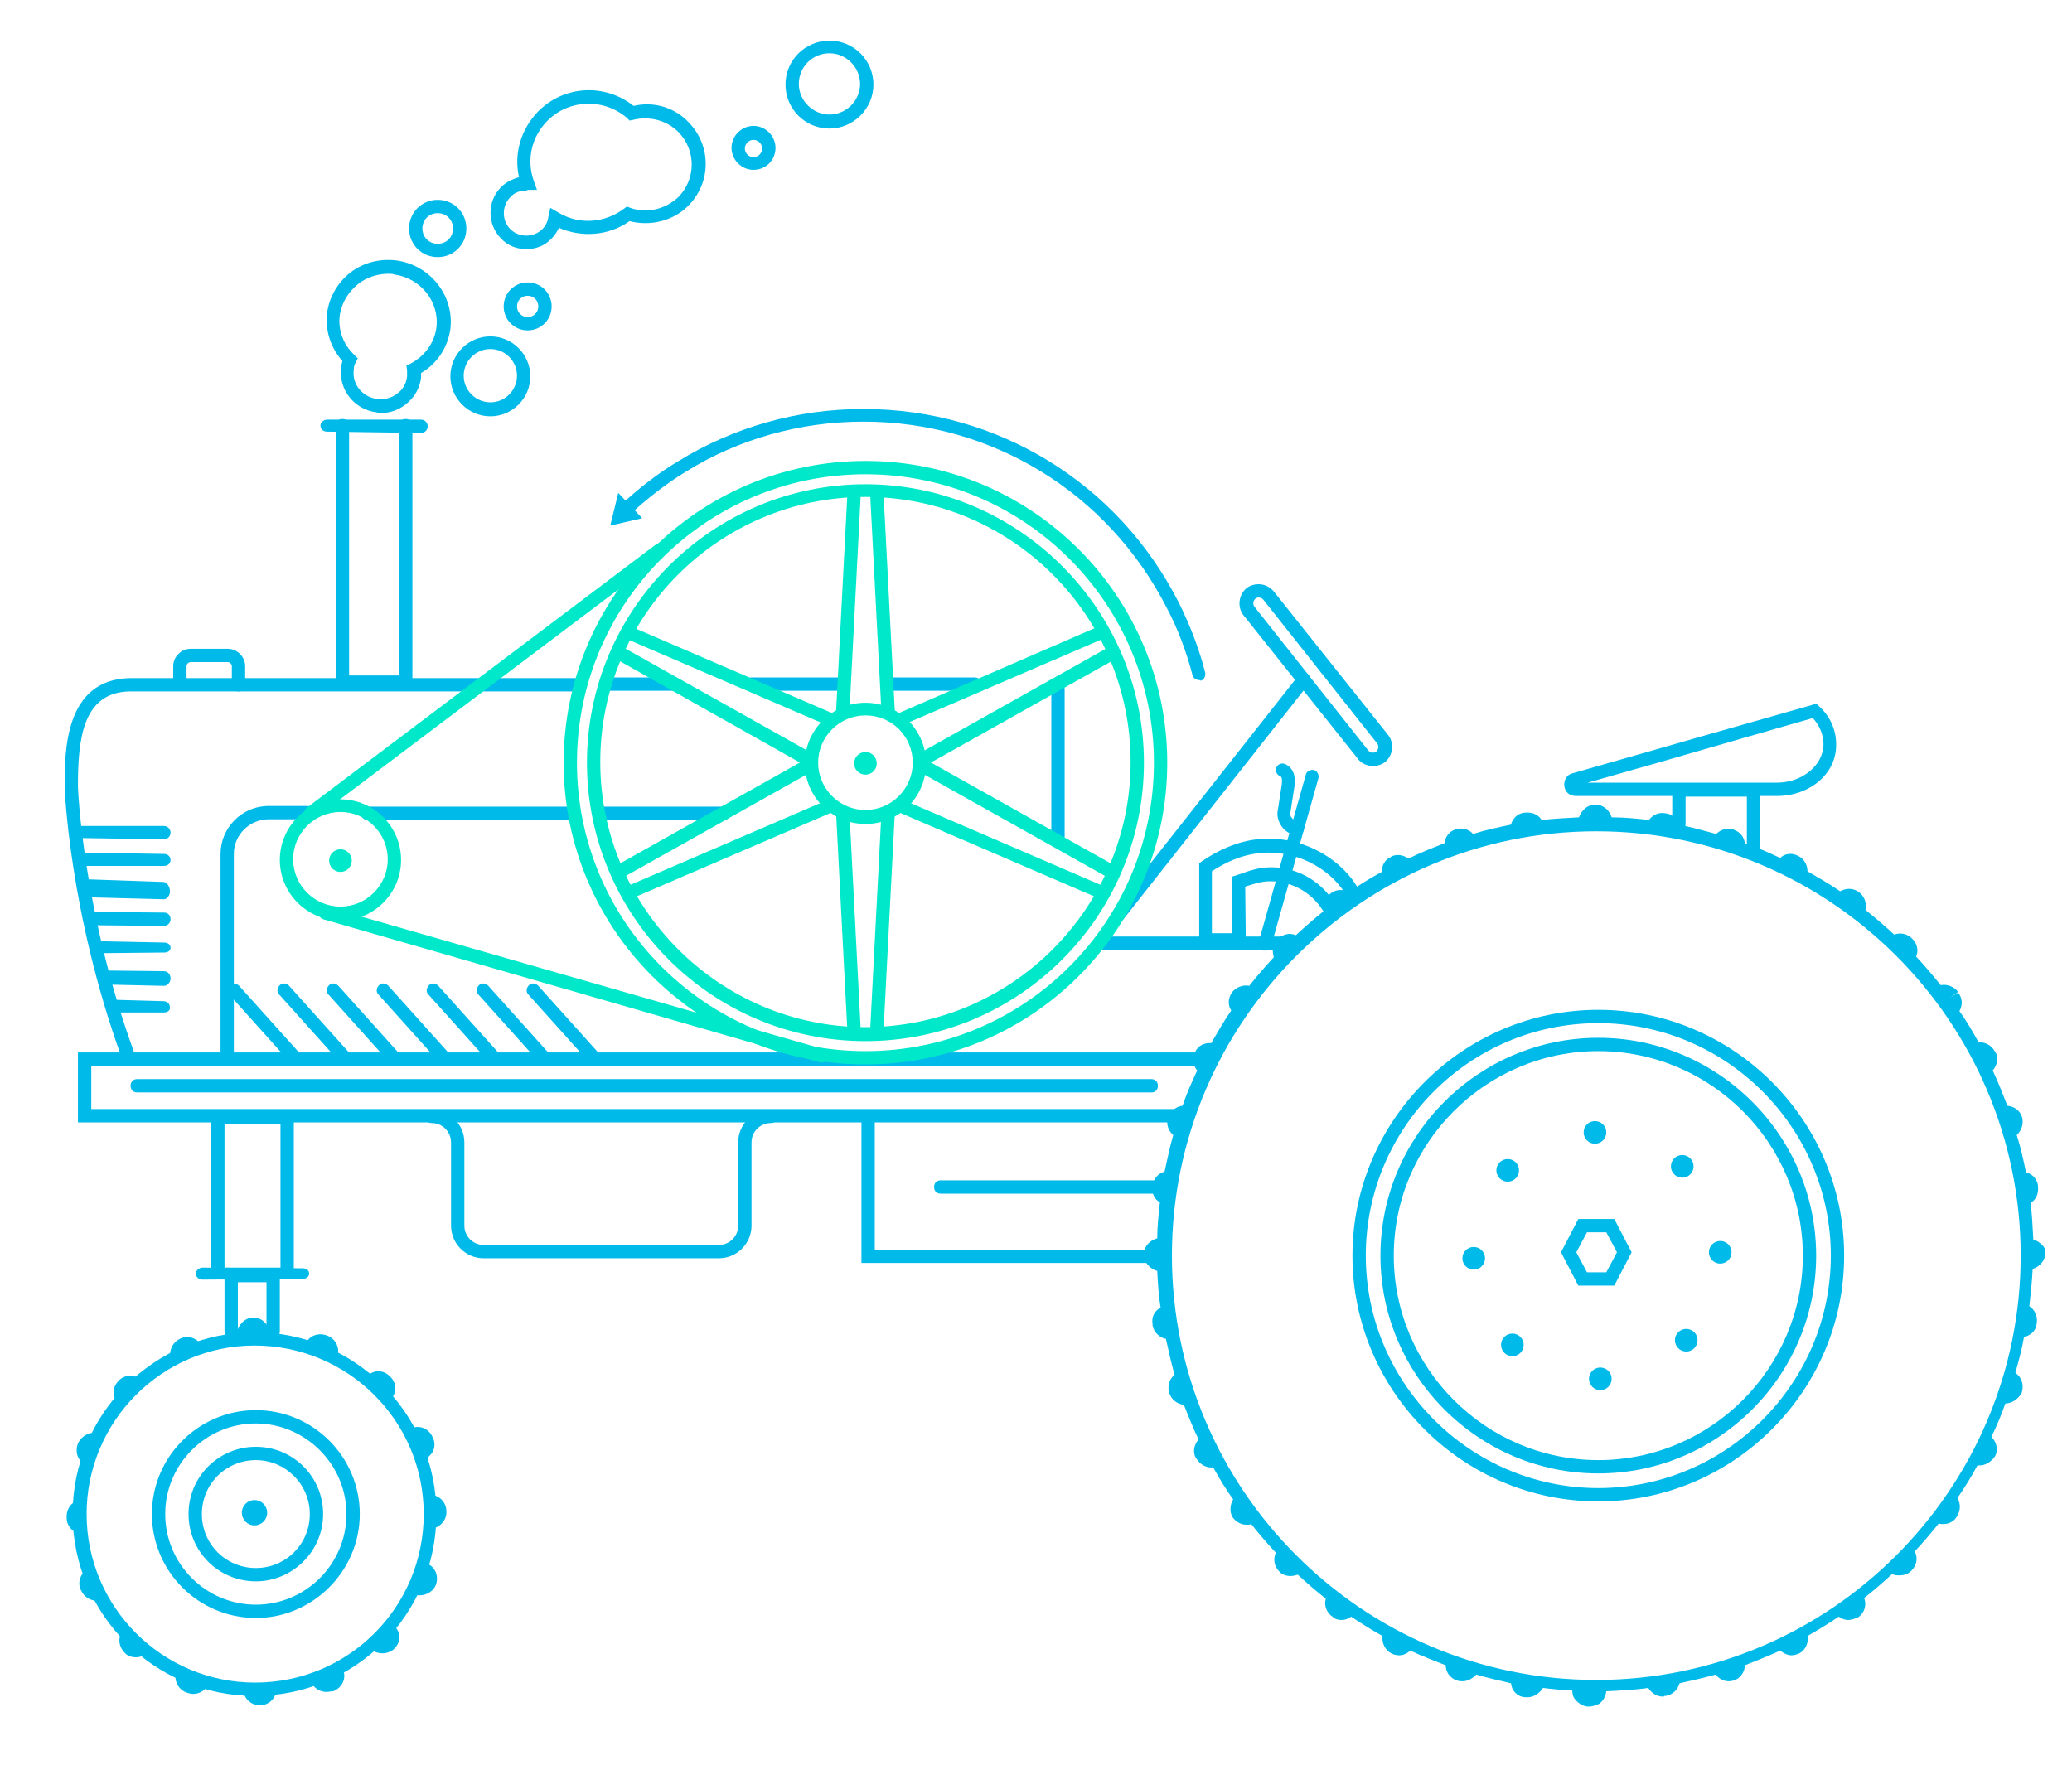 <?xml version="1.0" encoding="UTF-8"?>
<svg xmlns="http://www.w3.org/2000/svg" viewBox="-434 68 311 265">
  <path d="m-304.1 191.7c-5 0-9.1-4.1-9.1-9.1s4.1-9.1 9.1-9.1 9.1 4.1 9.1 9.1-4 9.1-9.1 9.1m0-16.3c-3.9 0-7.1 3.2-7.1 7.1s3.2 7.1 7.1 7.1 7.1-3.2 7.1-7.1-3.1-7.1-7.1-7.1" fill="#00e8ca"></path>
  <g fill="#00bae9">
    <path d="m-393.4 269.1c0-.2 0-.3 0-.5 0-1.4-1.1-2.8-2.5-2.8h-.1c-1.4 0-2.5 1.4-2.5 2.8 0 .1 0 .3 0 .4.9-.1 1.7-.1 2.6-.1.9.1 1.7.1 2.5.2"></path>
    <path d="m-369.6 297.5c0 0 .1 0 .1 0 1.4 0 2.5-1.2 2.5-2.4v-.1c0-.1 0-.1 0-.1 0-1.4-1.1-2.5-2.5-2.5 0 0-.1 0-.1 0 .1 1 .2 1.9.2 2.9-.1.7-.1 1.4-.2 2.2"></path>
    <path d="m-375.7 278.3c.1-.1.2-.2.3-.2 1-.9 1-2.5-.1-3.5-1-1-2.5-1-3.5.1-.1.1-.1.2-.2.3 1.2.9 2.4 2.1 3.5 3.3"></path>
    <path d="m-371.8 307.4c.2.1.5.1.8.1 1 0 2-.6 2.4-1.5.5-1.3 0-2.8-1.4-3.3-.2-.1-.4-.1-.5-.1-.5 1.6-1.1 3.1-1.8 4.6.1 0 .3.1.5.2"></path>
    <path d="m-370.4 287.1c1.3-.5 2-1.9 1.4-3.2 0-.1-.1-.2-.1-.2-.5-1.2-2-1.9-3.3-1.2-.1.1-.2.1-.3.2.8 1.4 1.5 3 2 4.6 0-.1.2-.2.3-.2"></path>
    <path d="m-406.8 268.9c-.1 0-.2.1-.2.1-1.1.5-1.8 1.9-1.3 3.2 1.5-.8 3-1.5 4.7-2-.6-1.2-2-1.8-3.2-1.3"></path>
    <path d="m-383.4 271.7c.5-1.3-.2-2.7-1.5-3.2-1.3-.5-2.8 0-3.3 1.4 0 .1 0 .2-.1.3 1.6.5 3.2 1.1 4.6 1.9.2-.2.3-.3.3-.4"></path>
    <path d="m-378.6 315.2c.1.1.1.2.2.3.5.5 1.2.7 1.8.7.6 0 1.3-.2 1.8-.7 1-1 1-2.5-.1-3.5-.1-.1-.2-.2-.3-.3-1 1.2-2.1 2.4-3.4 3.5"></path>
    <path d="m-397.5 321.5c0 1.4 1.1 2.5 2.5 2.5 1.4 0 2.5-1.1 2.5-2.5 0 0 0 0 0-.1-1.1.1-2.2.2-3.3.2-.6 0-1.1 0-1.7-.1"></path>
    <path d="m-422 293.2c-1.2.2-2 1.2-2 2.5v.1c0 1.3.9 2.3 2.1 2.4-.1-1-.2-1.9-.2-2.9 0-.7 0-1.4.1-2.1"></path>
    <path d="m-415.5 312.7c-.8.9-.8 2.4.2 3.4.4.5 1.1.7 1.7.7.6 0 1.2-.2 1.8-.6-1.4-1.1-2.6-2.3-3.7-3.5"></path>
    <path d="m-412.8 275.2c-.9-.9-2.5-.9-3.4.1-1 1-1 2.4 0 3.4 1-1.2 2.2-2.4 3.4-3.5"></path>
    <path d="m-387.3 320.4c.3 1 1.3 1.6 2.3 1.6.3 0 .6-.1 1-.1.1 0 .2-.1.2-.1 1.2-.5 1.9-2 1.2-3.3-.1-.1-.1-.2-.2-.3-1.5.8-3 1.6-4.6 2.1.1 0 .1 0 .1.1"></path>
    <path d="m-407.5 318.9c-.5 1.3.2 2.7 1.5 3.2.3.1.7.2 1 .2 1 0 1.9-.6 2.3-1.5 0 0 0 0 0-.1-1.7-.5-3.3-1.1-4.8-1.8"></path>
    <path d="m-421.9 306.6c0 .1.1.2.1.2.4.9 1.3 1.5 2.3 1.5.2 0 .5 0 .8-.1-.8-1.5-1.5-3-2.1-4.7-1.1.7-1.6 2-1.1 3.1"></path>
    <path d="m-422.3 284.7c-.5 1.3 0 2.7 1.2 3.2.5-1.6 1.1-3.2 1.9-4.7-1.3-.4-2.6.4-3.1 1.5"></path>
    <path d="m-395.8 322.6c-15 0-27.3-12.2-27.3-27.3 0-15.1 12.3-27.3 27.3-27.3s27.3 12.2 27.3 27.3c0 15.1-12.2 27.3-27.3 27.3m0-52.6c-13.9 0-25.2 11.4-25.2 25.3 0 13.9 11.3 25.3 25.3 25.3s25.3-11.3 25.3-25.3-11.4-25.3-25.4-25.3"></path>
    <path d="m-395.6 305.4c-5.6 0-10.1-4.5-10.1-10.1s4.5-10.1 10.1-10.1 10.1 4.5 10.1 10.1-4.6 10.1-10.1 10.1m0-18.2c-4.5 0-8.1 3.6-8.1 8.1s3.6 8.1 8.1 8.1 8.1-3.6 8.1-8.1-3.7-8.1-8.1-8.1"></path>
    <path d="m-395.6 310.9c-8.6 0-15.6-7-15.6-15.6s7-15.6 15.6-15.6 15.6 7 15.6 15.6-7.1 15.6-15.6 15.6m0-29.2c-7.5 0-13.6 6.1-13.6 13.6s6.1 13.6 13.6 13.6 13.6-6.1 13.6-13.6-6.2-13.6-13.6-13.6"></path>
    <path d="m-409.4 194l-13.3-.2c-.6 0-1-.3-1-.9 0-.5.5-.9 1-.9h13.3c.6 0 1 .5 1 1 0 .6-.5 1-1 1"></path>
    <path d="m-370.8 133l-14.1-.2c-.6 0-1-.4-1-.9s.5-.9 1-.9h14.1c.6 0 1 .5 1 1s-.4 1-1 1"></path>
    <path d="m-388.6 260l-15 .1c-.6 0-1-.4-1-.9s.5-.9 1-.9l15 .1c.6 0 1 .3 1 .8s-.5.8-1 .8"></path>
    <path d="m-245.1 157.7c.3 0 .5.1.7.3l17.1 21.6c.3.4.2.9-.1 1.2-.2.1-.4.2-.5.2-.3 0-.5-.1-.7-.3l-17.1-21.6c-.3-.4-.2-.9.1-1.2.1-.1.3-.2.5-.2m0-2c-.6 0-1.3.2-1.8.6-1.2 1-1.4 2.8-.5 4l17.2 21.6c.5.7 1.4 1.1 2.3 1.1.6 0 1.3-.2 1.8-.6 1.2-1 1.4-2.8.5-4l-17.2-21.6c-.6-.7-1.4-1.1-2.3-1.1z"></path>
    <path d="m-409.4 198h-12.4c-.6 0-1-.4-1-1 0-.5.5-1 1-1l12.4.2c.6 0 1 .4 1 .9 0 .6-.5.9-1 .9"></path>
    <path d="m-409.4 203l-11.6-.3c-.6 0-1-.8-1-1.4 0-.5.5-1.3 1-1.3l11.5.4c.6 0 1 .8 1 1.3.1.6-.4 1.3-.9 1.3"></path>
    <path d="m-409.4 207l-10.7-.1c-.6 0-1-.5-1-1 0-.6.5-1 1-1l10.7.1c.6 0 1 .4 1 1s-.5 1-1 1"></path>
    <path d="m-409.4 211l-9.8.1c-.6 0-1-.4-1-.9 0-.6.5-.9 1-.9l9.8.2c.6 0 1 .3 1 .8 0 .5-.5.7-1 .7"></path>
    <path d="m-409.4 216l-8.9-.2c-.6 0-1-.5-1-1.1s.5-1 1-1l8.9.1c.6 0 1 .5 1 1.1 0 .6-.5 1.1-1 1.1"></path>
    <path d="m-409.4 220h-7.2c-.6 0-1-.4-1-1s.5-.9 1-.9l7.1.2c.6 0 1 .4 1 .9.1.5-.4.8-.9.8"></path>
    <path d="m-372.2 171.4h-11.4v-39.5c0-.6.4-1 1-1s1 .4 1 1v37.5h7.5v-37.5c0-.6.4-1 1-1s1 .4 1 1v39.5h-.1"></path>
    <path d="m-170.8 196.2c-.6 0-1-.4-1-1v-7.6h-9.2v4.1c0 .6-.4 1-1 1s-1-.4-1-1v-6.1h13.2v9.6c0 .6-.5 1-1 1"></path>
    <path d="m-348 191.1h-30.8c-.6 0-1-.4-1-1 0-.6.4-1 1-1h30.8c.6 0 1 .4 1 1 0 .6-.4 1-1 1"></path>
    <path d="m-325.4 191.1h-18.2c-.6 0-1-.4-1-1 0-.6.4-1 1-1h18.3c.6 0 1 .4 1 1 0 .6-.5 1-1.1 1"></path>
    <path d="m-333.1 171.7h-9.3c-.6 0-1-.4-1-1s.4-1 1-1h9.3c.6 0 1 .4 1 1s-.5 1-1 1"></path>
    <path d="m-308.1 171.7h-13.1c-.6 0-1-.4-1-1s.4-1 1-1h13.1c.6 0 1 .4 1 1s-.5 1-1 1"></path>
    <path d="m-287.7 171.7h-12.5c-.6 0-1-.4-1-1s.4-1 1-1h12.5c.6 0 1 .4 1 1s-.4 1-1 1"></path>
    <path d="m-275.2 194.6c-.6 0-1-.4-1-1v-22.1c0-.6.4-1 1-1 .6 0 1 .4 1 1v22.1c0 .5-.5 1-1 1"></path>
    <path d="m-390.1 227.4c-.3 0-.5-.1-.7-.3l-8.8-9.8c-.4-.4-.3-1 .1-1.4s1-.3 1.4.1l8.8 9.8c.4.4.3 1-.1 1.4-.2.1-.5.2-.7.2"></path>
    <path d="m-382.6 227.4c-.3 0-.5-.1-.7-.3l-8.8-9.8c-.4-.4-.3-1 .1-1.4s1-.3 1.4.1l8.8 9.8c.4.4.3 1-.1 1.4-.3.1-.5.2-.7.2"></path>
    <path d="m-375.2 227.4c-.3 0-.5-.1-.7-.3l-8.8-9.8c-.4-.4-.3-1 .1-1.4s1-.3 1.4.1l8.8 9.8c.4.4.3 1-.1 1.4-.2.1-.4.2-.7.2"></path>
    <path d="m-367.7 227.4c-.3 0-.5-.1-.7-.3l-8.8-9.8c-.4-.4-.3-1 .1-1.4.4-.4 1-.3 1.4.1l8.8 9.8c.4.4.3 1-.1 1.4-.2.1-.4.2-.7.2"></path>
    <path d="m-360.2 227.4c-.3 0-.5-.1-.7-.3l-8.8-9.8c-.4-.4-.3-1 .1-1.4s1-.3 1.4.1l8.8 9.8c.4.4.3 1-.1 1.4-.2.1-.5.2-.7.2"></path>
    <path d="m-352.7 227.4c-.3 0-.5-.1-.7-.3l-8.8-9.8c-.4-.4-.3-1 .1-1.4s1-.3 1.4.1l8.8 9.8c.4.4.3 1-.1 1.4-.2.1-.5.2-.7.2"></path>
    <path d="m-345.2 227.4c-.3 0-.5-.1-.7-.3l-8.8-9.8c-.4-.4-.3-1 .1-1.4s1-.3 1.4.1l8.8 9.8c.4.4.3 1-.1 1.4-.3.1-.5.2-.7.2"></path>
    <path d="m-399.9 226.8c-.6 0-1-.4-1-1v-29.6c0-3.9 3.2-7.2 7.2-7.2h5.8c.6 0 1 .4 1 1s-.4 1-1 1h-5.8c-2.8 0-5.2 2.3-5.2 5.2v29.6c0 .6-.4 1-1 1"></path>
    <path d="m-256.6 236.5h-165.7v-10.5h169.2c.6 0 1 .4 1 1s-.4 1-1 1h-167.2v6.5h163.7c.6 0 1 .4 1 1s-.4 1-1 1"></path>
    <path d="m-261.1 232h-152.3c-.6 0-1-.4-1-1s.4-1 1-1h152.2c.6 0 1 .4 1 1s-.4 1-.9 1"></path>
    <path d="m-258.5 247.2h-34.3c-.6 0-1-.4-1-1s.4-1 1-1h34.3c.6 0 1 .4 1 1s-.4 1-1 1"></path>
    <path d="m-240.5 210.6h-27.7c-.6 0-1-.4-1-1s.4-1 1-1h27.7c.6 0 1 .4 1 1s-.4 1-1 1"></path>
    <path d="m-259.6 257.6h-45.1v-21.4c0-.6.4-1 1-1s1 .4 1 1v19.4h43.1c.6 0 1 .4 1 1s-.5 1-1 1"></path>
    <path d="m-326.1 256.9h-35.3c-2.7 0-4.9-2.2-4.9-4.9v-12.5c0-1.6-1.3-2.9-2.9-2.9-.6 0-1-.4-1-1s.4-1 1-1c2.7 0 4.9 2.2 4.9 4.9v12.5c0 1.6 1.3 2.9 2.9 2.9h35.3c1.6 0 2.9-1.3 2.9-2.9v-12.5c0-2.7 2.2-4.9 4.9-4.9.6 0 1 .4 1 1s-.4 1-1 1c-1.6 0-2.9 1.3-2.9 2.9v12.5c0 2.7-2.2 4.9-4.9 4.9"></path>
    <path d="m-398.2 171.8c-.6 0-1-.4-1-1v-2.8c0-.3-.3-.6-.6-.6h-5.6c-.3 0-.6.3-.6.6v2.7c0 .6-.4 1-1 1s-1-.4-1-1v-2.7c0-1.4 1.2-2.6 2.6-2.6h5.6c1.4 0 2.6 1.2 2.6 2.6v2.8c0 .6-.4 1-1 1"></path>
    <path d="m-266.1 206.3c-.2 0-.4-.1-.6-.2-.4-.3-.5-1-.2-1.4l27.8-35.3c.3-.4 1-.5 1.4-.2s.5 1 .2 1.4l-27.8 35.3c-.2.3-.5.4-.8.4"></path>
    <path d="m-244.1 210.7c-.1 0-.2 0-.3 0-.5-.1-.8-.7-.7-1.2l7.1-25.2c.1-.5.7-.8 1.2-.7s.8.7.7 1.2l-7.1 25.2c-.1.5-.5.7-.9.7"></path>
    <path d="m-167.3 187.5h-30.2c-.9 0-1.6-.6-1.7-1.5-.1-.9.4-1.7 1.2-1.9l12.6-3.6c9-2.6 18.3-5.2 23.5-6.7l.5-.2.4.4c1.7 1.5 2.6 3.6 2.6 5.7.1 4.4-3.9 7.8-8.9 7.8m-28.4-2h28.4c3.8 0 7-2.6 7-5.8 0-1.4-.6-2.8-1.6-3.9-5.3 1.5-14.2 4.1-22.9 6.6l-10.9 3.1"></path>
    <path d="m-389.9 259.3h-12.4v-24.6h12.4v24.6m-10.4-1h8.4v-21.6h-8.4c0 0 0 21.6 0 21.6"></path>
    <path d="m-393 268.9c-.6 0-1-.4-1-1v-7.4h-4.3v7.4c0 .6-.4 1-1 1-.6 0-1-.4-1-1v-9.4h8.3v9.4c0 .5-.4 1-1 1"></path>
    <path d="m-360.4 130.5c-3.3 0-6-2.7-6-6s2.7-6 6-6c3.3 0 6 2.7 6 6s-2.7 6-6 6m0-10.1c-2.2 0-4 1.8-4 4s1.8 4 4 4c2.2 0 4-1.8 4-4s-1.8-4-4-4"></path>
    <path d="m-354.8 117.6c-2 0-3.6-1.6-3.6-3.6s1.6-3.6 3.6-3.6 3.6 1.6 3.6 3.6-1.6 3.6-3.6 3.6m0-5.2c-.9 0-1.6.7-1.6 1.6 0 .9.7 1.6 1.6 1.6.9 0 1.6-.7 1.6-1.6 0-.9-.7-1.6-1.6-1.6"></path>
    <path d="m-320.9 93.5c-1.8 0-3.3-1.5-3.3-3.3 0-1.8 1.5-3.3 3.3-3.3 1.8 0 3.3 1.5 3.3 3.3 0 1.9-1.5 3.3-3.3 3.3m0-4.5c-.7 0-1.3.6-1.3 1.3 0 .7.6 1.3 1.3 1.3.7 0 1.3-.6 1.3-1.3 0-.7-.6-1.3-1.3-1.3"></path>
    <path d="m-309.5 87.3c-3.7 0-6.6-3-6.6-6.6 0-3.7 3-6.6 6.6-6.6 3.7 0 6.6 3 6.6 6.6 0 3.6-3 6.6-6.6 6.6m0-11.3c-2.6 0-4.6 2.1-4.6 4.6s2.1 4.6 4.6 4.6 4.6-2.1 4.6-4.6-2.1-4.6-4.6-4.6"></path>
    <path d="m-376.7 130c-.3 0-.5 0-.8-.1-3.3-.4-5.7-3.4-5.3-6.7 0-.3.1-.6.2-1-1.8-2-2.6-4.6-2.3-7.2.3-2.4 1.6-4.6 3.5-6.1 2-1.5 4.4-2.1 6.9-1.8 5.1.7 8.7 5.3 8.1 10.3-.4 2.8-2 5.2-4.4 6.6 0 .2 0 .5 0 .7-.2 1.6-1 3-2.3 4-1 .8-2.3 1.3-3.6 1.3m1-20.9c-1.6 0-3.2.5-4.5 1.5-1.5 1.2-2.5 2.8-2.8 4.7-.3 2.2.5 4.4 2.2 6l.5.5-.3.6c-.2.3-.3.7-.3 1.1-.3 2.2 1.3 4.1 3.5 4.4 1.1.1 2.1-.1 3-.8.9-.6 1.4-1.6 1.5-2.6 0-.3 0-.6 0-.9l-.1-.7.6-.3c2.1-1.1 3.6-3.1 3.9-5.4.5-3.9-2.4-7.5-6.4-8-.1-.1-.5-.1-.8-.1"></path>
    <path d="m-247 210h-7v-12.4l.4-.3c3.4-2.3 6.7-3.4 10-3.4 5.7 0 11.2 3.2 13.7 7.9.3.5.1 1.1-.4 1.4-.5.3-1.1.1-1.4-.4-2.2-4.1-7-6.8-11.9-6.8-2.8 0-5.6.9-8.5 2.8v9.3h3v-8.5l.7-.2c2-.7 3.3-1.2 5.2-1.2 4.1 0 7.9 2.3 9.8 5.9.3.5.1 1.1-.4 1.4-.5.3-1.1.1-1.4-.4-1.6-2.9-4.7-4.8-8.1-4.8-1.3 0-2.2.3-3.8.8l.1 8.9"></path>
    <path d="m-239.3 193.4h-.1c-.9-.1-1.7-.6-2.2-1.3-.5-.7-.8-1.6-.6-2.5l.6-3.9c.1-1-.1-1.1-.3-1.2-.5-.2-.7-.8-.5-1.3s.8-.7 1.3-.5c1.2.6 1.6 1.7 1.4 3.3l-.6 3.9c-.1.4 0 .7.3 1 .3.3.5.5.9.6.5.1.9.6.8 1.1-.1.4-.5.8-1 .8"></path>
    <path d="m-368.3 106.6c-2.4 0-4.3-1.9-4.3-4.3 0-2.4 1.9-4.3 4.3-4.3 2.4 0 4.3 1.9 4.3 4.3 0 2.4-1.9 4.3-4.3 4.3m0-6.6c-1.3 0-2.3 1-2.3 2.3 0 1.3 1 2.3 2.3 2.3 1.3 0 2.3-1 2.3-2.3 0-1.3-1-2.3-2.3-2.3"></path>
    <path d="m-355 105.4c-1.4 0-2.8-.5-3.8-1.6-2.1-2.1-2.1-5.6 0-7.7.8-.8 1.7-1.2 2.7-1.5-.8-3.6.3-7.2 2.9-9.9 3.9-3.9 10-4.2 14.3-.8 3-.7 6.1.2 8.2 2.4 3.5 3.5 3.5 9.1 0 12.6-2.3 2.3-5.7 3.1-8.8 2.3-3.1 2.2-7.2 2.5-10.6 1-.3.6-.6 1.1-1.1 1.6-1 1.1-2.4 1.6-3.8 1.6m0-8.8c-.9 0-1.8.3-2.4 1-1.3 1.3-1.3 3.5 0 4.8 1.3 1.3 3.5 1.3 4.8 0 .5-.5.8-1.1.9-1.8l.3-1.4 1.2.7c3.1 1.9 7 1.6 9.9-.6l.4-.3.5.2c2.5.9 5.3.2 7.2-1.6 2.7-2.7 2.7-7.1 0-9.8-1.8-1.8-4.4-2.4-6.8-1.8l-.5.1-.4-.4c-3.5-3-8.7-2.8-11.9.4-2.4 2.4-3.2 5.8-2.1 9l.5 1.4h-1.4c-.1.1-.2.1-.2.1"></path>
    <path d="m-128.8 254.1c-.1-1.9-.2-3.7-.4-5.5.8-.5 1.2-1.4 1.1-2.4 0-.1 0-.2 0-.2-.1-1-.9-1.8-1.8-2-.4-1.9-.8-3.8-1.4-5.6.7-.6 1.1-1.7.8-2.7-.3-1-1.2-1.6-2.2-1.7-.7-1.8-1.4-3.6-2.2-5.3.7-.8.9-1.9.4-2.8-.1 0-.1-.1-.1-.1-.5-.9-1.5-1.4-2.4-1.3-.9-1.6-1.8-3.2-2.9-4.7.5-.9.5-1.9-.2-2.8l-1.2.8c0 0 0 0 0 0l1.2-.9c-.6-.8-1.7-1.2-2.6-1-1.2-1.5-2.4-2.9-3.7-4.3.4-.9.2-1.9-.6-2.7-.8-.8-1.8-.9-2.7-.6-1.4-1.3-2.8-2.5-4.3-3.7.2-1-.1-2-1-2.7-.9-.6-1.9-.6-2.8-.1-1.6-1.1-3.2-2-4.9-3 0-.9-.5-1.9-1.4-2.3-.9-.5-2-.4-2.7.3-1.7-.8-3.5-1.6-5.3-2.2-.1-.9-.7-1.7-1.6-2 0 0-.1-.1-.2-.1-.9-.3-1.9.1-2.5.7-1.8-.5-3.7-1-5.6-1.4-.3-.9-1-1.6-2-1.7-1-.2-1.9.2-2.5 1-1.8-.2-3.7-.4-5.6-.4-.3-1-1.2-1.9-2.4-1.9h-.1c-1.1 0-2 .8-2.4 1.9-1.9.1-3.7.2-5.6.4-.5-.8-1.4-1.2-2.4-1.1-.1 0-.2 0-.2 0-1 .1-1.8.9-2 1.8-1.9.4-3.8.8-5.7 1.4-.6-.7-1.6-1-2.6-.7-1 .3-1.6 1.2-1.7 2.1-1.8.7-3.6 1.4-5.4 2.3-.8-.6-1.8-.7-2.6-.3 0 .1-.1.1-.1.1-.9.4-1.3 1.3-1.3 2.2-1.7.9-3.3 1.9-4.9 3-.8-.4-1.9-.4-2.6.1-.9.6-1.2 1.6-1 2.6-1.5 1.2-3 2.5-4.4 3.8-.9-.4-1.9-.2-2.7.6-.8.8-.9 1.8-.6 2.7-1.3 1.4-2.5 2.8-3.7 4.3-.9-.2-2 .2-2.6 1-.6.9-.6 1.9-.1 2.7-1.1 1.6-2 3.2-3 4.9-1-.1-2 .4-2.4 1.3-.5.9-.4 2 .3 2.8-.8 1.7-1.6 3.5-2.2 5.3-.9.1-1.7.7-2.1 1.6-.1.1-.1.2-.1.2-.3 1 .1 2 .8 2.6-.5 1.8-.9 3.6-1.3 5.5-.9.2-1.6 1-1.8 2-.2 1.1.2 2.1 1.1 2.6-.2 1.8-.4 3.6-.4 5.4-1.1.3-2 1.2-2 2.4v.1c0 1.1.9 2.1 2 2.4.1 1.9.2 3.7.5 5.5-.9.5-1.4 1.4-1.2 2.5 0 .1 0 .2 0 .2.2 1 1 1.8 2 2 .4 1.8.8 3.6 1.3 5.4-.8.6-1.1 1.7-.8 2.7.3 1 1.2 1.7 2.2 1.8.7 1.8 1.4 3.5 2.2 5.2-.7.8-.9 1.9-.4 2.8.1 0 .1.1.1.1.5.8 1.3 1.3 2.2 1.3.1 0 .2 0 .3 0 .9 1.6 1.9 3.3 3 4.8-.5.8-.6 2 0 2.8.5.6 1.2 1 2 1 .2 0 .5 0 .7-.1 1.2 1.5 2.4 2.9 3.7 4.3-.4.9-.3 2 .5 2.8.4.5 1.1.7 1.7.7.4 0 .7-.1 1.1-.2 1.4 1.3 2.8 2.5 4.2 3.6-.3 1 .1 2.1 1 2.7.4.4.9.5 1.4.5.5 0 1-.2 1.4-.5 1.5 1 3.1 2 4.7 2.9-.1 1.1.4 2.1 1.3 2.6.4.2.8.3 1.2.3.7 0 1.2-.3 1.7-.7 1.7.8 3.5 1.5 5.3 2.2 0 1 .6 1.9 1.7 2.3h.1c.2.1.5.1.7.1.8 0 1.5-.4 2.1-1 1.7.5 3.5.9 5.2 1.3.1 1.1.9 2 2.1 2.1.1 0 .3 0 .4 0 .9 0 1.8-.6 2.3-1.4 1.5.2 2.9.3 4.4.4 0 .5.1 1 .5 1.4.5.6 1.2 1 2 1 .5 0 1-.2 1.5-.4.7-.5 1-1.2 1.1-1.9 2.1-.1 4.3-.2 6.3-.5.5.8 1.3 1.3 2.2 1.3.1 0 .2 0 .2-.1.1 0 .2 0 .2 0 1.1-.2 1.8-.9 2.1-1.9 1.8-.4 3.6-.8 5.4-1.3.5.6 1.2 1 2 1 .3 0 .5-.1.7-.1 1-.3 1.7-1.3 1.7-2.3 1.8-.7 3.5-1.4 5.3-2.2.5.4 1.1.7 1.7.7.3 0 .7-.1 1-.2 0 0 .1-.1.2-.1.9-.5 1.4-1.6 1.2-2.6 1.6-.9 3.2-1.9 4.7-2.9.4.3.9.5 1.4.5.5 0 1-.2 1.5-.4 1-.7 1.3-1.9.9-2.9 1.4-1.1 2.8-2.3 4.2-3.6.4.2.7.2 1.1.2.7 0 1.3-.2 1.8-.7.8-.8 1-1.9.5-2.9 1.3-1.4 2.5-2.8 3.6-4.2.2.1.5.1.7.1.8 0 1.6-.4 2-1.1.6-.9.6-2 .1-2.8 1.1-1.6 2.1-3.2 3-4.9.1 0 .2 0 .3 0 .9 0 1.7-.5 2.3-1.3.6-1 .3-2.2-.5-3 .8-1.6 1.5-3.3 2.1-5 1 0 2-.7 2.5-1.7v-.1c.3-1.1-.1-2.2-1-2.8.5-1.8 1-3.6 1.3-5.4 1-.2 1.8-.9 1.9-2 .2-1.1-.3-2.1-1.1-2.6.2-1.8.4-3.7.5-5.6 1-.3 1.8-1.2 1.9-2.2v-.1c0-.1 0-.1 0-.1 0-.1 0-.1 0-.1v-.1c.1-.5-.7-1.5-1.8-1.8m-129.3 2.4c0-35.1 28.6-63.7 63.7-63.7 35.1 0 63.7 28.6 63.7 63.7s-28.6 63.7-63.7 63.7c-35.1 0-63.7-28.6-63.7-63.7"></path>
    <circle cx="-194.6" cy="238" r="1.7"></circle>
    <circle cx="-193.8" cy="275" r="1.7"></circle>
    <circle cx="-175.8" cy="256" r="1.7"></circle>
    <circle cx="-212.8" cy="256.9" r="1.7"></circle>
    <circle cx="-180.9" cy="269.2" r="1.7"></circle>
    <circle cx="-207.7" cy="243.7" r="1.7"></circle>
    <circle cx="-207" cy="269.9" r="1.7"></circle>
    <circle cx="-181.5" cy="243.1" r="1.7"></circle>
    <path d="m-194.1 289.2c-18 0-32.7-14.7-32.7-32.7s14.7-32.7 32.7-32.7 32.7 14.7 32.7 32.7-14.7 32.7-32.7 32.7m0-63.4c-16.9 0-30.7 13.8-30.7 30.7s13.8 30.7 30.7 30.7 30.7-13.8 30.7-30.7-13.8-30.7-30.7-30.7"></path>
    <path d="m-194.1 293.4c-20.4 0-36.9-16.6-36.9-36.9s16.6-36.9 36.9-36.9 36.9 16.6 36.9 36.9-16.6 36.9-36.9 36.9m0-71.8c-19.3 0-34.9 15.7-34.9 34.9s15.7 34.9 34.9 34.9 34.9-15.7 34.9-34.9-15.7-34.9-34.9-34.9"></path>
    <path d="m-191.7 261h-5.4l-2.6-5 2.6-5h5.4l2.6 5-2.6 5m-4.1-2h2.9l1.6-3-1.6-3h-2.9l-1.6 3 1.6 3"></path>
    <circle cx="-395.8" cy="295.1" r="1.9"></circle>
  </g>
  <g fill="#00e8ca">
    <path d="m-382.9 206.2c-5 0-9.1-4.1-9.1-9.1s4.1-9.1 9.1-9.1 9.1 4.1 9.1 9.1-4.1 9.1-9.1 9.1m0-16.3c-3.9 0-7.1 3.2-7.1 7.1s3.2 7.1 7.1 7.1 7.1-3.2 7.1-7.1-3.2-7.1-7.1-7.1"></path>
    <path d="m-310.6 227.5c-.1 0-.2 0-.3 0l-74.6-21.5c-.5-.2-.8-.7-.7-1.2.1-.5.7-.8 1.2-.7l74.6 21.4c.5.2.8.7.7 1.2-.1.5-.5.8-.9.8"></path>
    <circle cx="-382.9" cy="197.2" r="1.7"></circle>
  </g>
  <path d="m-414.9 227.3c-.4 0-.8-.3-.9-.7-7.8-21.6-8.5-40.3-8.5-40.5 0-5.3 0-16.1 9.8-16.3h67.4c.6 0 1 .4 1 1s-.4 1-1 1h-67.4c-7.2.1-7.8 7.4-7.8 14.3 0 .2.7 18.6 8.4 39.8.2.5-.1 1.1-.6 1.3-.2.1-.3.1-.4.1" fill="#00bae9"></path>
  <g fill="#00e8ca">
    <path d="m-304.1 227.8c-25 0-45.3-20.3-45.3-45.3s20.3-45.3 45.3-45.3 45.3 20.3 45.3 45.3-20.3 45.3-45.3 45.3m0-88.6c-23.9 0-43.3 19.4-43.3 43.3s19.4 43.3 43.3 43.3 43.3-19.4 43.3-43.3-19.4-43.3-43.3-43.3"></path>
    <path d="m-304.1 224.3c-23.1 0-41.8-18.8-41.8-41.8s18.8-41.8 41.8-41.8 41.8 18.8 41.8 41.8-18.7 41.8-41.8 41.8m0-81.7c-22 0-39.8 17.9-39.8 39.8s17.9 39.8 39.8 39.8 39.8-17.9 39.8-39.8-17.8-39.8-39.8-39.8"></path>
    <circle cx="-304.1" cy="182.6" r="1.7"></circle>
    <path d="m-307.5 175.8c-.1 0-.1 0 0 0-.6 0-1-.5-1-1.1l1.7-32.8c0-.6.5-1 1.1-.9.6 0 1 .5.9 1.1l-1.7 32.8c-.1.5-.5.9-1 .9"></path>
    <path d="m-300.7 175.8c-.5 0-1-.4-1-.9l-1.7-32.9c0-.6.4-1 .9-1.1.6 0 1 .4 1.1.9l1.7 32.8c0 .7-.4 1.2-1 1.2"></path>
    <path d="m-302.4 223.9c-.6 0-1-.5-1-1.1l1.7-32.8c0-.6.5-1 1.1-.9.6 0 1 .5.9 1.1l-1.7 32.8c0 .5-.5.9-1 .9"></path>
    <path d="m-305.8 223.9c-.5 0-1-.4-1-.9l-1.7-32.8c0-.6.4-1 .9-1.1.6 0 1 .4 1.1.9l1.7 32.8c0 .6-.4 1.1-1 1.1"></path>
    <path d="m-267.1 199.9c-.2 0-.3 0-.5-.1l-28.7-16.1c-.5-.3-.7-.9-.4-1.4.3-.5.9-.7 1.4-.4l28.7 16.1c.5.3.7.9.4 1.4-.2.3-.5.5-.9.5"></path>
    <path d="m-268.6 203c-.1 0-.3 0-.4-.1l-30.2-13c-.5-.2-.7-.8-.5-1.3.2-.5.8-.7 1.3-.5l30.2 13c.5.2.7.8.5 1.3-.1.3-.5.6-.9.6"></path>
    <path d="m-312.5 183.1c-.2 0-.3 0-.5-.1l-28.6-16.1c-.5-.3-.7-.9-.4-1.4s.9-.7 1.4-.4l28.7 16.1c.5.3.7.9.4 1.4-.3.4-.6.5-1 .5"></path>
    <path d="m-309.4 177c-.1 0-.3 0-.4-.1l-30.2-13c-.5-.2-.7-.8-.5-1.3s.8-.7 1.3-.5l30.2 13c.5.2.7.8.5 1.3-.2.4-.5.6-.9.6"></path>
    <path d="m-341.1 199.9c-.3 0-.7-.2-.9-.5-.3-.5-.1-1.1.4-1.4l28.7-16.1c.5-.3 1.1-.1 1.4.4.3.5.1 1.1-.4 1.4l-28.7 16.1c-.2.1-.4.1-.5.1"></path>
    <path d="m-339.6 203c-.4 0-.8-.2-.9-.6-.2-.5 0-1.1.5-1.3l30.2-13c.5-.2 1.1 0 1.3.5s0 1.1-.5 1.3l-30.2 13c-.2 0-.3.1-.4.1"></path>
    <path d="m-295.7 183.1c-.3 0-.7-.2-.9-.5-.3-.5-.1-1.1.4-1.4l28.7-16.1c.5-.3 1.1-.1 1.4.4.3.5.1 1.1-.4 1.4l-28.7 16.1c-.2.1-.4.1-.5.1"></path>
    <path d="m-298.8 177c-.4 0-.8-.2-.9-.6-.2-.5 0-1.1.5-1.3l30.2-13.1c.5-.2 1.1 0 1.3.5.2.5 0 1.1-.5 1.3l-30.2 13c-.1.2-.3.2-.4.2"></path>
  </g>
  <g fill="#00bae9">
    <path d="m-254 170.1c-.4 0-.9-.3-1-.7-.9-3.5-2.2-7-3.9-10.2-8.8-17.2-26.2-27.9-45.5-27.9-9.5 0-18.8 2.6-26.8 7.6-2.9 1.8-5.6 3.9-8.1 6.2-.4.4-1 .4-1.4 0-.4-.4-.4-1 0-1.4 2.6-2.4 5.4-4.6 8.4-6.4 8.4-5.2 18-7.9 27.9-7.9 20.1 0 38.2 11.1 47.3 29 1.7 3.4 3.1 7 4 10.6.1.5-.2 1.1-.7 1.2 0-.1-.1-.1-.2-.1"></path>
    <path d="m-337.6 145.8l-4.8 1.1 1.2-4.9z"></path>
  </g>
  <path d="m-387.4 191.1c-.3 0-.6-.1-.8-.4-.3-.4-.2-1.1.2-1.4l52.5-39.6c.4-.3 1.1-.2 1.4.2.3.4.2 1.1-.2 1.4l-52.5 39.6c-.2.1-.4.2-.6.2" fill="#00e8ca"></path>
</svg>
